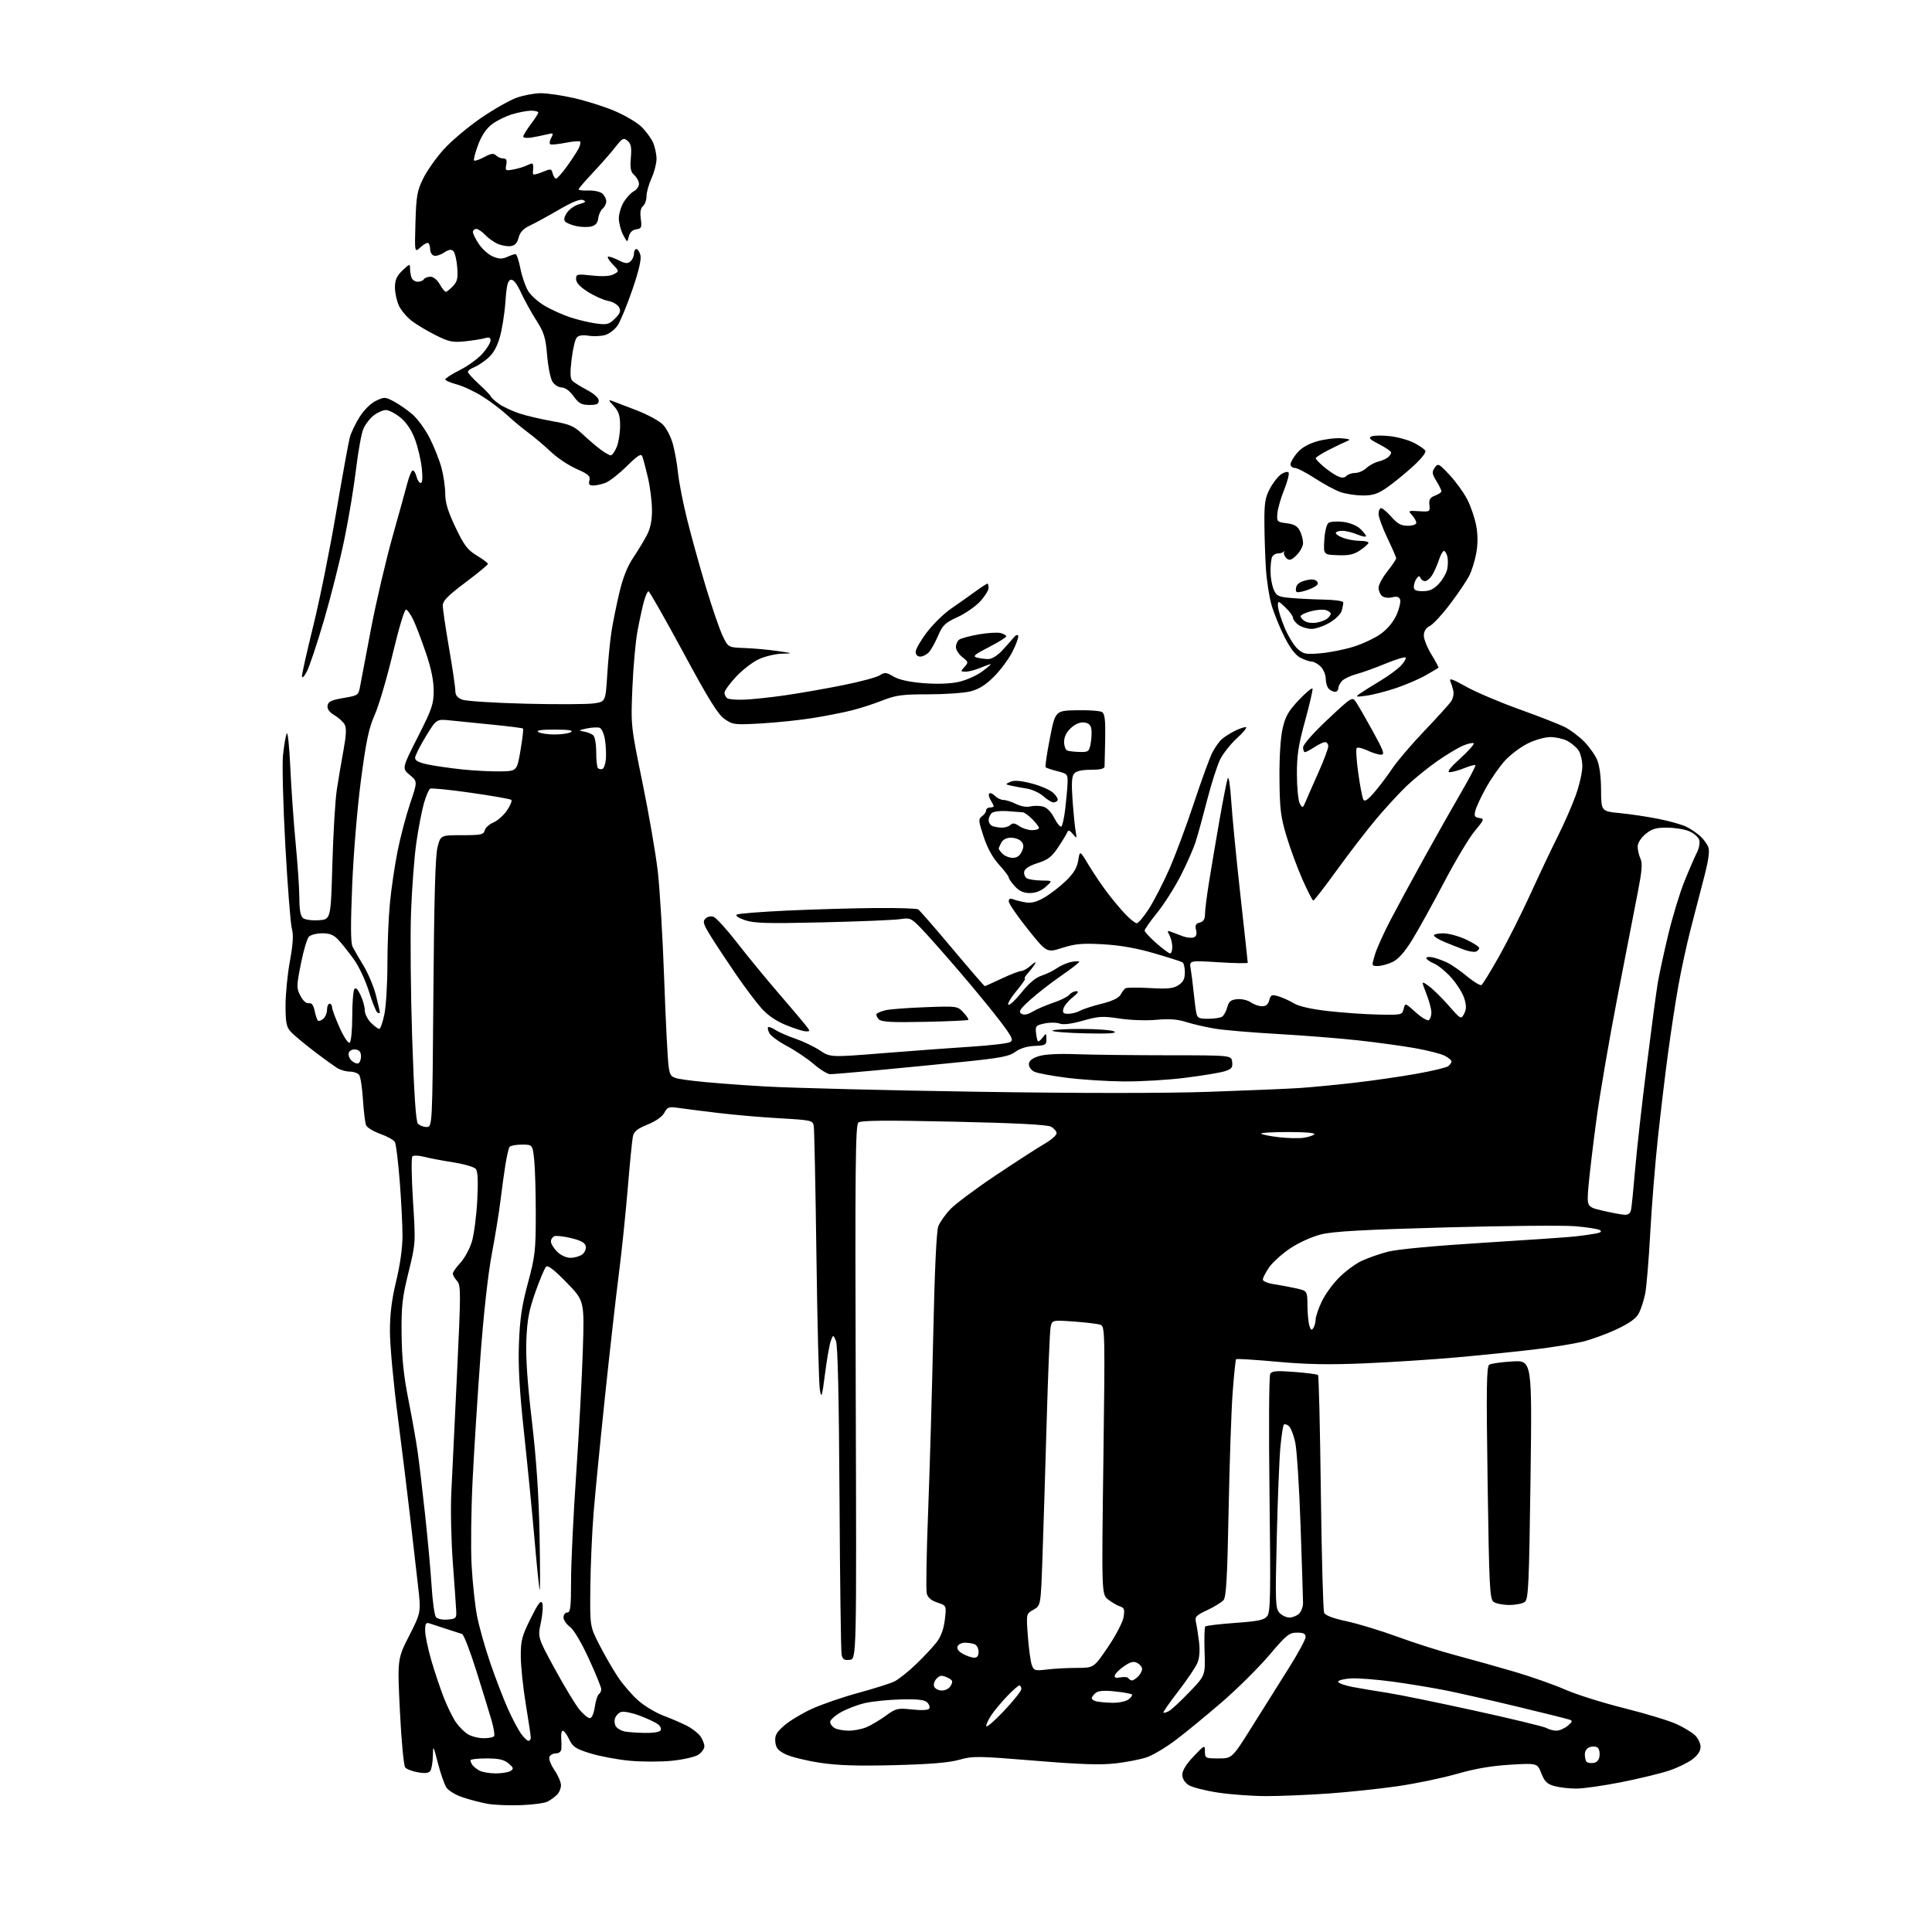 <?xml version="1.0" encoding="UTF-8" standalone="no"?>
<svg 
  version="1.1" 
  xmlns="http://www.w3.org/2000/svg" 
  xmlns:xlink="http://www.w3.org/1999/xlink" 
  xmlns:svg="http://www.w3.org/2000/svg"
  xmlns:rdf="http://www.w3.org/1999/02/22-rdf-syntax-ns#"
  xmlns:cc="http://creativecommons.org/ns#"
  xmlns:dc="http://purl.org/dc/elements/1.1/"
  viewBox="0 0 768 768"
  width="768"
  height="768"
>
<style>svg {background-color: white; }</style>"
<path stroke="none" fill="black" fill-rule="evenodd" d="M207.06,717.58C202.35,717.75 196.37,717.50 193.76,717.03C191.16,716.56 186.75,715.41 183.98,714.49C181.20,713.57 178.27,711.81 177.47,710.59C176.66,709.36 175.14,705.02 174.09,700.93C172.21,693.64 172.17,693.58 172.07,698.00C172.01,700.48 171.58,703.11 171.11,703.86C170.49,704.84 169.12,705.03 166.18,704.53C163.94,704.15 161.64,703.28 161.07,702.58C160.49,701.89 159.55,691.91 158.98,680.41C157.95,659.50 157.95,659.50 162.67,650.21C167.39,640.91 167.39,640.91 166.15,630.21C165.46,624.32 164.06,612.08 163.03,603.00C161.99,593.92 159.76,575.80 158.07,562.72C156.38,549.65 155.00,534.57 155.00,529.22C155.00,522.28 155.72,516.56 157.50,509.19C159.05,502.81 160.00,495.96 160.00,491.24C160.00,487.05 159.50,477.29 158.90,469.56C158.29,461.83 157.43,454.82 156.99,454.00C156.55,453.18 153.94,451.71 151.20,450.75C148.45,449.78 145.89,448.21 145.51,447.25C145.12,446.29 144.57,441.68 144.27,437.00C143.98,432.32 143.29,427.94 142.75,427.25C142.20,426.56 140.57,425.99 139.13,425.99C137.68,425.98 135.54,425.41 134.36,424.74C133.19,424.06 128.91,420.98 124.86,417.90C120.81,414.82 116.60,411.28 115.50,410.04C113.85,408.18 113.50,406.38 113.51,399.65C113.51,395.17 114.29,387.25 115.24,382.06C116.50,375.16 116.71,371.65 116.00,369.06C115.48,367.10 114.32,352.26 113.42,336.07C112.53,319.89 112.12,303.72 112.50,300.14C112.88,296.57 113.53,292.73 113.94,291.63C114.36,290.49 115.00,296.33 115.40,305.06C115.79,313.55 116.76,327.25 117.55,335.50C118.35,343.75 119.00,353.48 119.00,357.13C119.00,361.63 119.46,364.13 120.42,364.94C121.22,365.60 123.97,365.98 126.67,365.81C131.50,365.50 131.50,365.50 132.12,343.50C132.46,331.40 133.25,318.12 133.88,314.00C134.50,309.88 135.70,302.79 136.54,298.25C137.63,292.33 137.77,289.44 137.03,288.05C136.45,286.98 134.62,285.30 132.95,284.31C130.91,283.11 130.02,281.87 130.21,280.51C130.44,278.89 131.67,278.30 136.50,277.47C142.47,276.45 142.50,276.42 143.21,272.47C143.60,270.29 145.56,259.95 147.57,249.50C149.58,239.05 153.37,222.85 155.99,213.50C158.62,204.15 161.33,194.36 162.01,191.75C162.70,189.14 163.64,187.00 164.11,187.00C164.58,187.00 165.24,188.12 165.59,189.50C165.93,190.88 166.68,192.00 167.25,192.00C167.92,192.00 168.06,189.90 167.67,186.11C167.33,182.87 166.11,177.70 164.96,174.63C163.59,170.96 161.61,168.00 159.21,166.02C157.19,164.36 154.58,163.00 153.41,163.00C152.23,163.00 150.03,163.98 148.51,165.17C147.00,166.36 145.15,168.80 144.40,170.59C143.65,172.37 142.35,179.61 141.51,186.67C140.67,193.73 138.59,206.23 136.88,214.46C135.18,222.69 131.56,237.06 128.83,246.39C126.10,255.72 123.02,264.96 121.98,266.93C120.88,269.00 120.07,269.79 120.04,268.80C120.02,267.86 122.04,258.86 124.53,248.80C127.03,238.73 131.10,218.57 133.58,204.00C136.07,189.43 138.52,175.92 139.02,173.98C139.53,172.05 141.30,168.34 142.96,165.73C144.73,162.94 147.40,160.30 149.46,159.32C152.76,157.74 153.13,157.76 156.56,159.58C158.55,160.64 161.85,162.92 163.89,164.66C165.94,166.40 169.06,170.68 170.83,174.17C172.60,177.66 174.71,182.99 175.51,186.01C176.32,189.03 176.98,193.66 176.99,196.31C177.00,199.85 178.07,203.36 181.07,209.64C184.49,216.81 185.83,218.58 189.53,220.83C191.96,222.30 193.95,223.79 193.97,224.15C193.99,224.51 189.95,227.84 185.00,231.55C178.07,236.75 176.00,238.85 176.00,240.69C176.00,242.00 177.12,249.61 178.50,257.60C179.88,265.59 181.00,273.23 181.00,274.59C181.00,276.35 181.78,277.35 183.75,278.12C185.26,278.71 196.65,279.43 209.05,279.74C221.45,280.04 233.64,279.98 236.15,279.60C240.71,278.92 240.71,278.92 241.39,268.21C241.76,262.32 242.52,254.57 243.08,251.00C243.64,247.43 245.04,240.52 246.19,235.65C247.61,229.63 249.39,225.14 251.74,221.65C253.65,218.82 256.11,214.73 257.22,212.57C258.60,209.86 259.21,206.76 259.17,202.57C259.14,199.23 258.42,193.49 257.55,189.81C256.69,186.13 255.70,182.39 255.35,181.48C254.85,180.16 253.62,180.93 249.11,185.36C246.03,188.40 242.23,191.36 240.68,191.94C239.14,192.53 236.95,193.00 235.82,193.00C234.24,193.00 233.89,192.52 234.30,190.95C234.75,189.24 233.90,188.49 229.17,186.40C226.05,185.03 221.47,181.98 219.00,179.62C216.53,177.27 212.47,173.84 210.00,172.00C207.53,170.16 203.70,166.98 201.50,164.93C199.30,162.88 194.95,159.59 191.82,157.62C188.70,155.64 184.09,153.48 181.57,152.81C179.06,152.14 177.00,151.24 177.00,150.81C177.00,150.38 179.63,148.70 182.84,147.08C186.05,145.46 190.10,142.51 191.84,140.53C193.58,138.55 195.00,136.22 195.00,135.35C195.00,134.18 194.41,133.94 192.75,134.43C191.51,134.79 187.96,135.36 184.85,135.68C179.92,136.19 178.45,135.88 173.21,133.26C169.92,131.62 165.64,129.06 163.70,127.58C161.76,126.11 159.46,123.39 158.59,121.55C157.72,119.71 157.00,116.44 157.00,114.29C157.00,111.24 157.67,109.73 160.00,107.50C162.81,104.81 163.00,104.76 163.00,106.73C163.00,107.89 163.27,109.55 163.61,110.42C163.94,111.29 165.04,112.00 166.05,112.00C167.06,112.00 168.16,111.55 168.50,111.00C168.84,110.45 170.01,110.00 171.11,110.00C172.27,110.00 173.80,111.24 174.80,112.99C175.73,114.64 176.82,115.99 177.21,115.99C177.60,116.00 178.88,114.99 180.05,113.75C181.81,111.89 182.10,110.59 181.75,106.21C181.52,103.31 180.83,100.43 180.22,99.82C179.40,99.00 178.40,99.16 176.47,100.43C175.02,101.38 173.20,101.91 172.42,101.61C171.64,101.31 171.00,100.22 171.00,99.20C171.00,98.17 170.70,97.03 170.32,96.66C169.95,96.29 168.56,97.00 167.22,98.24C164.80,100.50 164.80,100.50 165.15,88.50C165.46,77.86 165.81,75.87 168.23,70.94C169.73,67.89 173.42,62.66 176.44,59.33C179.45,56.00 186.10,50.41 191.21,46.90C196.32,43.40 202.75,39.75 205.50,38.80C208.25,37.85 212.53,37.06 215.00,37.05C217.47,37.05 223.32,37.90 228.00,38.95C232.68,40.00 239.88,42.26 244.00,43.97C248.12,45.69 253.02,48.53 254.87,50.30C256.72,52.06 258.86,54.95 259.62,56.72C260.38,58.49 260.99,61.41 260.98,63.22C260.97,65.02 260.07,68.46 258.98,70.86C257.89,73.26 257.00,76.46 257.00,77.99C257.00,79.51 256.37,81.28 255.60,81.92C254.65,82.71 254.37,84.32 254.72,86.95C255.19,90.43 255.00,90.86 252.91,91.16C251.40,91.38 250.37,92.38 249.97,94.00C249.36,96.50 249.36,96.50 247.68,93.30C246.76,91.54 246.00,88.61 246.00,86.80C246.01,84.98 246.88,82.07 247.95,80.31C249.02,78.56 250.82,76.63 251.95,76.03C253.08,75.42 254.00,74.12 254.00,73.12C254.00,72.12 253.18,70.56 252.17,69.65C250.70,68.33 250.42,66.93 250.77,62.71C251.12,58.53 250.85,57.12 249.46,55.97C247.88,54.65 247.41,54.89 244.60,58.49C242.90,60.68 238.91,65.21 235.75,68.57C232.59,71.92 230.00,74.95 230.00,75.28C230.00,75.62 231.75,75.82 233.90,75.74C236.04,75.65 238.51,76.18 239.40,76.91C240.28,77.65 241.00,79.03 241.00,80.00C241.00,80.97 240.35,82.29 239.56,82.95C238.77,83.61 237.98,85.33 237.81,86.78C237.59,88.64 236.76,89.60 235.00,90.03C233.62,90.36 230.98,90.30 229.13,89.89C227.27,89.49 225.29,88.69 224.73,88.13C224.03,87.43 224.23,86.30 225.36,84.58C226.27,83.19 228.47,81.65 230.26,81.15C232.86,80.43 233.16,80.11 231.76,79.53C230.58,79.03 227.53,80.25 222.26,83.32C217.99,85.81 212.80,88.64 210.73,89.62C208.03,90.89 206.73,92.26 206.17,94.45C205.62,96.56 204.68,97.60 203.10,97.83C201.84,98.01 199.55,97.64 198.00,97.00C196.46,96.36 194.17,94.75 192.92,93.42C191.67,92.09 190.05,91.00 189.33,91.00C188.60,91.00 188.00,91.57 188.00,92.27C188.00,92.97 189.10,95.15 190.44,97.12C191.77,99.09 194.27,101.28 195.98,101.99C198.36,102.98 199.68,103.01 201.59,102.14C202.97,101.51 204.46,101.00 204.92,101.00C205.37,101.00 206.25,103.59 206.87,106.75C207.50,109.91 208.88,113.93 209.94,115.67C211.00,117.42 214.00,120.09 216.59,121.61C219.18,123.13 223.75,125.18 226.74,126.16C229.73,127.15 234.35,128.24 237.01,128.60C241.34,129.17 242.13,128.96 244.47,126.63C246.55,124.54 246.87,123.63 246.07,122.12C245.51,121.08 243.55,119.95 241.70,119.60C239.86,119.26 236.25,117.64 233.68,116.01C230.53,114.02 229.00,112.36 229.00,110.94C229.00,108.96 229.35,108.88 235.37,109.52C239.63,109.98 242.49,109.81 243.97,109.01C246.20,107.82 246.20,107.82 243.41,104.91C241.88,103.31 241.18,102.00 241.86,102.00C242.54,102.00 244.46,102.70 246.12,103.56C248.48,104.78 249.46,104.86 250.57,103.94C251.36,103.29 252.00,101.91 252.00,100.88C252.00,99.84 252.44,99.00 252.98,99.00C253.52,99.00 254.24,100.12 254.59,101.49C255.00,103.12 253.88,107.87 251.36,115.20C249.24,121.37 246.60,127.75 245.50,129.39C244.40,131.02 242.15,132.74 240.50,133.19C238.85,133.65 235.89,133.77 233.92,133.45C231.52,133.07 229.97,133.33 229.21,134.25C228.59,134.99 227.69,138.89 227.21,142.90C226.57,148.21 226.66,150.52 227.53,151.38C228.18,152.04 230.80,153.68 233.36,155.03C236.18,156.53 238.00,158.18 238.00,159.25C238.00,160.61 237.17,160.99 234.25,160.97C231.14,160.95 230.07,160.36 228.00,157.50C226.46,155.38 224.64,154.04 223.27,154.03C222.05,154.01 220.40,152.99 219.62,151.75C218.83,150.51 217.87,145.78 217.49,141.24C216.88,134.09 216.30,132.22 213.13,127.24C211.12,124.08 208.39,119.12 207.05,116.21C205.43,112.69 204.10,111.03 203.06,111.22C201.85,111.45 201.37,113.43 200.91,120.01C200.58,124.68 199.57,131.05 198.65,134.16C197.51,138.06 196.00,140.67 193.80,142.51C192.05,143.99 189.57,145.59 188.31,146.07C187.04,146.56 186.00,147.34 186.00,147.82C186.00,148.30 187.96,150.47 190.35,152.65C192.75,154.83 194.88,157.05 195.10,157.59C195.32,158.13 196.85,159.51 198.50,160.65C200.15,161.79 203.77,163.46 206.53,164.37C209.30,165.28 215.18,166.65 219.59,167.43C226.56,168.65 228.13,169.33 231.68,172.67C233.93,174.78 237.13,177.51 238.79,178.75C240.46,179.99 242.25,181.00 242.79,181.00C243.32,181.00 244.37,179.54 245.13,177.75C245.88,175.96 246.50,172.17 246.50,169.33C246.50,165.21 245.99,163.60 244.00,161.42C241.82,159.03 241.76,158.78 243.50,159.44C244.60,159.85 248.95,161.53 253.17,163.15C257.39,164.78 262.01,167.28 263.44,168.71C264.87,170.14 266.67,173.60 267.45,176.40C268.23,179.21 269.16,184.43 269.52,188.00C269.88,191.57 271.51,199.90 273.15,206.50C274.78,213.10 278.14,225.20 280.60,233.38C283.07,241.57 286.08,250.31 287.29,252.82C289.50,257.37 289.50,257.37 296.00,257.60C299.57,257.72 305.43,258.26 309.00,258.78C315.40,259.71 315.43,259.73 310.74,259.86C308.12,259.94 303.99,260.94 301.55,262.08C299.11,263.23 295.07,266.36 292.56,269.04C290.05,271.72 288.00,274.58 288.00,275.40C288.00,276.21 288.53,277.21 289.17,277.61C289.81,278.00 292.85,278.24 295.92,278.12C298.99,278.01 306.23,277.24 312.00,276.41C317.77,275.58 328.12,273.77 335.00,272.39C341.88,271.02 348.49,269.25 349.70,268.45C351.67,267.17 352.27,267.23 355.20,268.94C357.37,270.21 361.43,271.11 367.07,271.56C372.39,271.99 377.65,271.81 380.96,271.10C383.89,270.47 388.11,268.62 390.34,266.98C392.57,265.34 394.14,264.00 393.82,264.00C393.50,264.00 391.63,264.68 389.65,265.50C387.68,266.33 385.08,267.00 383.88,267.00C381.80,267.00 381.77,266.91 383.40,265.11C385.02,263.32 384.98,263.13 382.55,261.22C381.15,260.12 380.00,258.32 380.00,257.23C380.00,256.14 380.56,254.82 381.25,254.29C381.94,253.77 385.43,252.82 389.00,252.19C392.57,251.56 396.51,251.32 397.75,251.64C398.99,251.97 400.00,252.56 400.00,252.96C400.00,253.36 396.89,255.29 393.08,257.25C387.35,260.20 386.54,260.91 388.33,261.39C389.52,261.71 391.56,261.98 392.85,261.99C394.24,261.99 396.48,260.62 398.35,258.62C400.08,256.77 402.15,254.44 402.94,253.46C403.78,252.42 404.54,252.13 404.75,252.75C404.95,253.35 403.93,256.19 402.47,259.05C401.02,261.92 397.72,266.37 395.14,268.96C391.79,272.31 389.11,273.99 385.78,274.83C383.21,275.47 375.69,276.00 369.07,276.00C358.64,276.00 356.18,276.33 350.76,278.45C347.32,279.81 341.80,281.59 338.50,282.41C335.20,283.24 328.30,284.60 323.17,285.42C318.04,286.25 308.82,287.22 302.67,287.57C292.03,288.18 291.34,288.10 288.08,285.86C285.40,284.01 281.80,278.22 271.58,259.29C264.38,245.97 258.18,235.06 257.79,235.04C257.40,235.02 256.56,236.91 255.92,239.25C255.29,241.59 254.15,246.88 253.39,251.00C252.63,255.12 251.73,265.25 251.38,273.50C250.76,288.50 250.76,288.50 255.37,311.00C257.91,323.38 260.66,339.30 261.48,346.38C262.30,353.47 263.45,372.82 264.03,389.38C264.62,405.95 265.41,421.52 265.80,424.00C266.50,428.50 266.50,428.50 275.50,429.64C280.45,430.26 293.50,431.28 304.50,431.90C315.50,432.51 353.30,433.46 388.50,433.99C429.35,434.62 462.63,434.62 480.50,434.02C495.90,433.49 512.33,432.80 517.00,432.48C521.67,432.16 531.35,431.22 538.50,430.40C545.65,429.58 556.67,427.99 563.00,426.86C569.33,425.74 575.06,424.35 575.75,423.79C576.44,423.22 577.00,422.37 577.00,421.90C577.00,421.43 575.76,420.42 574.25,419.65C572.74,418.89 567.45,417.54 562.50,416.66C557.55,415.78 547.42,414.39 540.00,413.57C532.58,412.75 518.17,411.61 508.00,411.03C497.82,410.46 486.57,409.51 483.00,408.91C479.43,408.32 474.30,407.14 471.60,406.29C468.05,405.16 464.77,404.92 459.67,405.39C455.71,405.76 449.33,405.54 445.07,404.89C438.34,403.86 436.73,403.96 430.48,405.73C425.83,407.04 422.70,407.43 421.20,406.88C419.96,406.42 417.27,406.40 415.22,406.84C411.84,407.56 411.53,407.90 411.83,410.56C412.01,412.17 412.35,413.68 412.59,413.92C412.83,414.16 413.68,413.49 414.48,412.43C415.88,410.57 415.94,410.60 415.97,413.03C416.00,415.36 415.62,415.58 411.26,415.77C408.24,415.90 405.47,416.76 403.61,418.13C401.17,419.93 397.75,420.58 382.60,422.12C372.65,423.13 357.18,424.65 348.23,425.48C339.29,426.32 331.10,427.00 330.04,427.00C328.99,427.00 326.08,425.23 323.58,423.07C321.08,420.91 316.30,417.68 312.96,415.90C309.62,414.12 306.43,411.80 305.86,410.75C305.30,409.69 305.06,408.61 305.33,408.33C305.60,408.06 306.90,408.54 308.22,409.41C309.53,410.27 313.11,411.84 316.18,412.89C319.24,413.94 323.63,416.05 325.92,417.57C330.10,420.33 330.10,420.33 351.30,418.63C362.96,417.70 378.65,416.54 386.18,416.06C393.70,415.58 400.59,414.77 401.50,414.26C402.93,413.46 402.42,412.37 397.79,406.21C394.84,402.29 387.49,393.32 381.46,386.29C375.43,379.26 368.59,371.53 366.25,369.12C362.21,364.95 361.79,364.77 357.75,365.38C355.41,365.74 341.57,366.31 327.00,366.65C304.91,367.17 299.77,367.02 296.12,365.78C293.48,364.88 292.20,363.99 292.91,363.55C293.56,363.15 302.73,362.43 313.30,361.95C323.86,361.47 339.57,361.02 348.21,360.95C356.84,360.88 364.39,361.12 364.97,361.48C365.55,361.84 371.67,368.86 378.56,377.07C385.45,385.28 391.25,392.00 391.45,392.00C391.65,392.00 394.67,390.65 398.16,389.00C401.65,387.35 405.15,386.00 405.94,386.00C406.73,386.00 408.49,384.99 409.85,383.75C411.21,382.51 411.96,382.18 411.51,383.00C411.07,383.82 409.79,385.51 408.68,386.75C407.56,387.99 407.00,389.00 407.42,389.00C407.84,389.00 406.33,391.22 404.06,393.92C401.80,396.63 400.35,399.10 400.84,399.40C401.33,399.71 403.70,397.49 406.11,394.48C408.98,390.88 411.69,388.60 413.99,387.86C415.92,387.23 418.70,385.88 420.17,384.85C421.63,383.82 424.22,382.71 425.92,382.37C427.61,382.03 429.00,382.02 429.00,382.34C429.00,382.67 425.74,385.19 421.75,387.94C417.76,390.69 412.25,394.98 409.50,397.47C405.43,401.15 404.78,402.17 405.99,402.95C407.03,403.62 408.42,403.36 410.56,402.10C412.25,401.10 415.94,399.52 418.74,398.59C421.55,397.65 424.39,396.24 425.05,395.45C425.71,394.65 426.98,394.00 427.87,394.01C428.98,394.02 428.49,394.82 426.37,396.49C424.65,397.84 423.01,399.86 422.72,400.98C422.29,402.60 422.67,403.00 424.66,403.00C426.02,403.00 428.11,402.46 429.32,401.80C430.52,401.13 434.39,399.87 437.92,399.00C442.11,397.96 444.72,396.72 445.42,395.45C446.02,394.38 446.88,393.22 447.35,392.88C447.81,392.54 452.19,392.49 457.06,392.77C464.25,393.18 466.41,392.96 468.47,391.61C470.36,390.37 471.00,389.09 471.00,386.54C471.00,384.66 470.58,382.86 470.07,382.54C469.55,382.22 464.49,380.61 458.82,378.95C451.83,376.91 445.28,375.76 438.50,375.37C430.21,374.91 427.44,375.15 422.29,376.79C416.09,378.76 416.09,378.76 408.54,369.33C404.39,364.14 401.00,359.20 401.00,358.34C401.00,357.26 401.54,357.00 402.75,357.48C403.71,357.86 405.94,358.41 407.70,358.71C410.03,359.10 412.10,358.55 415.26,356.70C417.65,355.29 421.49,352.32 423.79,350.09C426.82,347.14 428.15,344.93 428.61,342.03C429.25,338.03 429.25,338.03 432.70,343.77C434.60,346.92 437.87,351.78 439.97,354.57C442.07,357.35 445.35,361.29 447.26,363.32C449.17,365.34 451.25,367.00 451.88,367.00C452.51,367.00 454.68,364.41 456.71,361.25C458.74,358.09 462.38,351.00 464.81,345.50C467.23,340.00 471.65,328.17 474.61,319.20C477.58,310.24 480.86,301.24 481.90,299.20C482.94,297.17 484.62,294.77 485.64,293.87C486.66,292.97 488.94,291.51 490.70,290.62C492.46,289.73 494.49,289.02 495.20,289.04C495.92,289.07 494.42,290.98 491.87,293.29C489.32,295.61 486.27,299.43 485.08,301.78C483.90,304.14 481.58,311.34 479.92,317.78C478.27,324.23 476.20,331.75 475.33,334.50C474.46,337.25 471.78,343.34 469.38,348.04C466.98,352.74 462.76,359.38 460.01,362.80C457.25,366.21 455.00,369.42 455.00,369.92C455.00,370.42 457.09,372.67 459.64,374.92C462.19,377.16 464.67,379.00 465.14,379.00C465.61,379.00 466.00,377.85 466.00,376.43C466.00,375.02 465.50,372.93 464.88,371.78C463.90,369.95 463.99,369.79 465.63,370.45C466.66,370.87 468.74,371.65 470.26,372.20C471.78,372.75 473.71,372.94 474.54,372.62C475.56,372.23 475.86,371.28 475.45,369.66C474.99,367.80 475.31,367.15 476.93,366.73C478.38,366.35 479.00,365.38 479.00,363.47C479.00,361.97 479.69,356.42 480.53,351.12C481.37,345.83 483.24,334.75 484.68,326.50C486.12,318.25 487.62,310.60 488.01,309.50C488.43,308.34 489.02,312.08 489.44,318.50C489.83,324.55 491.47,341.35 493.08,355.83C494.68,370.31 496.00,382.40 496.00,382.70C496.00,383.00 490.77,382.91 484.37,382.51C472.74,381.79 472.74,381.79 473.32,385.14C473.63,386.99 474.17,391.20 474.50,394.50C474.83,397.80 475.32,401.51 475.57,402.75C475.97,404.66 476.68,405.00 480.27,404.98C482.60,404.98 485.08,404.60 485.79,404.15C486.50,403.70 487.43,402.02 487.86,400.41C488.48,398.08 489.26,397.44 491.81,397.19C493.55,397.02 495.99,397.58 497.21,398.44C498.44,399.30 500.46,400.00 501.70,400.00C503.25,400.00 504.15,399.25 504.57,397.59C505.10,395.46 505.51,395.29 508.12,396.03C509.74,396.50 512.52,397.75 514.29,398.81C516.37,400.06 521.19,401.15 528.00,401.92C533.77,402.58 542.75,403.20 547.94,403.31C557.18,403.50 557.38,403.45 557.97,401.06C558.56,398.61 558.56,398.61 562.74,402.39C565.04,404.47 567.39,405.88 567.96,405.52C568.53,405.17 569.00,403.80 569.00,402.48C569.00,401.16 568.09,397.77 566.98,394.96C564.97,389.84 564.97,389.84 567.92,391.94C569.55,393.10 573.10,396.58 575.82,399.68C580.70,405.25 580.78,405.29 581.99,403.01C582.93,401.26 582.96,399.82 582.12,397.00C581.51,394.96 579.22,391.26 577.04,388.78C574.85,386.30 571.70,383.71 570.03,383.01C568.37,382.32 567.00,381.35 567.00,380.86C567.00,380.37 568.24,380.26 569.75,380.62C571.26,380.98 573.85,381.94 575.50,382.75C577.15,383.56 580.64,386.00 583.25,388.17C585.86,390.34 588.41,391.87 588.91,391.56C589.41,391.25 592.60,386.05 595.99,380.02C599.38,373.98 604.98,362.84 608.43,355.27C611.88,347.70 616.73,337.45 619.22,332.50C621.71,327.55 624.93,320.21 626.37,316.19C627.82,312.17 629.00,306.98 629.00,304.66C629.00,302.34 628.30,299.44 627.44,298.22C626.58,296.99 624.58,295.32 622.99,294.49C621.40,293.67 618.37,293.00 616.25,293.00C614.12,293.00 610.10,294.14 607.28,295.55C604.47,296.95 600.43,299.99 598.30,302.30C596.18,304.61 592.80,309.44 590.79,313.03C588.79,316.62 586.85,320.75 586.49,322.20C585.93,324.41 586.19,324.89 588.04,325.17C590.13,325.48 590.03,325.76 586.19,330.41C583.95,333.10 578.44,342.33 573.94,350.91C569.44,359.48 563.77,369.72 561.34,373.66C558.31,378.55 555.85,381.32 553.55,382.41C551.71,383.28 549.07,384.00 547.70,384.00C545.20,384.00 545.20,384.00 546.55,379.49C547.30,377.01 550.08,370.82 552.74,365.74C555.39,360.66 561.55,349.30 566.42,340.50C571.29,331.70 577.89,320.02 581.09,314.54C584.29,309.05 586.72,304.39 586.49,304.16C586.27,303.93 584.26,304.48 582.02,305.37C579.79,306.27 577.18,306.98 576.23,306.95C575.08,306.92 576.51,305.08 580.46,301.50C583.74,298.52 586.15,295.81 585.82,295.48C585.49,295.15 583.59,295.56 581.61,296.39C579.63,297.22 574.97,300.02 571.25,302.61C567.54,305.21 562.11,309.62 559.18,312.41C556.25,315.21 550.83,321.10 547.12,325.50C543.42,329.90 536.40,339.01 531.52,345.75C526.64,352.49 522.38,358.00 522.06,358.00C521.74,358.00 519.82,354.26 517.79,349.70C515.76,345.13 512.90,337.37 511.42,332.45C509.09,324.71 508.71,321.61 508.61,309.50C508.54,300.88 509.02,293.22 509.86,289.58C510.96,284.74 512.15,282.66 516.33,278.25C519.14,275.27 521.58,273.25 521.75,273.75C521.92,274.25 520.58,280.02 518.78,286.58C516.11,296.27 515.51,300.28 515.54,308.00C515.56,313.23 516.08,318.39 516.71,319.48C517.78,321.35 517.90,321.30 519.08,318.48C519.76,316.84 522.05,311.63 524.16,306.91C526.27,302.18 528.00,297.57 528.00,296.66C528.00,295.75 527.44,295.00 526.75,295.01C526.06,295.01 524.15,295.91 522.50,297.00C520.85,298.09 519.16,298.99 518.75,298.99C518.34,299.00 518.00,298.14 518.00,297.09C518.00,295.96 522.00,291.42 527.75,286.02C537.36,277.00 537.52,276.90 539.00,279.04C539.83,280.24 542.83,285.44 545.67,290.61C550.10,298.65 550.57,300.00 548.95,300.00C547.92,300.00 545.48,299.24 543.55,298.32C541.61,297.40 539.71,296.96 539.32,297.34C538.94,297.73 539.21,302.20 539.92,307.27C540.63,312.35 541.54,317.10 541.95,317.84C542.48,318.82 543.70,318.00 546.41,314.84C548.45,312.45 551.64,308.22 553.49,305.44C555.34,302.65 561.02,296.00 566.10,290.66C571.19,285.32 575.99,280.03 576.78,278.91C577.56,277.78 577.99,275.88 577.73,274.68C577.47,273.48 576.92,271.71 576.52,270.74C575.97,269.44 577.59,270.00 582.66,272.88C586.45,275.02 596.00,279.09 603.87,281.92C611.75,284.75 619.94,287.95 622.07,289.04C624.20,290.12 627.58,292.65 629.59,294.65C631.59,296.65 633.94,299.91 634.81,301.89C635.83,304.21 636.41,308.53 636.45,314.00C636.50,322.50 636.50,322.50 644.00,323.23C648.12,323.63 655.07,324.67 659.43,325.55C663.79,326.42 668.74,327.83 670.43,328.68C672.12,329.54 674.56,331.19 675.86,332.37C677.15,333.54 678.60,335.51 679.08,336.74C679.67,338.28 679.15,342.02 677.40,348.74C676.01,354.11 673.59,363.45 672.02,369.50C670.46,375.55 668.27,385.68 667.15,392.00C666.02,398.32 664.20,410.25 663.09,418.50C661.97,426.75 660.15,442.00 659.03,452.39C657.92,462.77 656.54,479.87 655.98,490.39C655.41,500.90 654.51,511.66 653.98,514.30C653.44,516.94 652.32,520.41 651.49,522.02C650.43,524.06 647.83,525.96 642.74,528.36C638.76,530.25 632.58,532.50 629.00,533.36C625.42,534.22 616.88,535.60 610.00,536.42C603.12,537.25 589.40,538.65 579.50,539.54C569.60,540.43 552.95,541.51 542.50,541.95C528.36,542.55 519.44,542.39 507.65,541.31C498.93,540.52 491.61,540.06 491.37,540.29C491.14,540.53 490.52,546.52 489.99,553.61C489.47,560.70 488.75,581.80 488.39,600.50C487.88,627.09 487.44,634.84 486.37,636.08C485.61,636.95 482.71,638.73 479.92,640.04C475.38,642.16 474.91,642.68 475.43,644.96C475.75,646.36 476.29,649.85 476.64,652.71C477.05,656.05 476.81,659.04 476.00,661.01C475.29,662.71 471.88,667.77 468.41,672.27C464.94,676.76 462.27,680.60 462.47,680.80C462.67,681.00 463.65,680.72 464.66,680.18C465.67,679.64 469.35,676.23 472.83,672.60C479.16,666.01 479.16,666.01 478.84,656.57C478.67,651.39 478.79,646.87 479.12,646.54C479.45,646.21 484.80,645.58 491.01,645.13C500.33,644.45 502.55,643.98 503.76,642.41C505.02,640.77 505.14,633.91 504.65,594.00C504.32,568.14 504.45,546.88 504.94,546.10C505.63,544.97 507.59,544.83 514.59,545.37C519.42,545.74 523.63,546.29 523.94,546.60C524.25,546.91 524.75,567.94 525.06,593.33C525.37,618.72 525.96,640.23 526.37,641.12C526.85,642.16 530.00,643.35 535.31,644.48C539.81,645.44 548.90,648.21 555.50,650.63C562.10,653.06 572.67,656.42 579.00,658.09C585.33,659.77 595.86,662.73 602.41,664.66C608.96,666.60 617.91,669.76 622.29,671.69C626.67,673.61 637.20,676.92 645.68,679.04C654.16,681.16 663.51,684.00 666.45,685.35C669.39,686.69 672.74,688.74 673.90,689.90C675.05,691.05 676.00,693.10 676.00,694.45C676.00,696.04 674.86,697.76 672.75,699.36C670.96,700.72 666.80,702.74 663.49,703.84C660.19,704.95 651.67,707.01 644.57,708.43C637.46,709.84 629.36,711.00 626.57,710.99C623.78,710.99 619.88,710.54 617.90,709.99C614.99,709.18 613.99,708.21 612.70,704.92C611.11,700.86 611.11,700.86 600.30,701.50C592.87,701.95 586.28,703.08 579.18,705.13C573.51,706.77 562.93,708.97 555.68,710.03C548.43,711.08 535.98,712.40 528.00,712.96C520.02,713.52 509.00,713.98 503.50,713.98C498.00,713.98 489.33,713.36 484.23,712.59C479.13,711.83 473.84,710.47 472.48,709.58C470.92,708.56 470.00,707.01 470.00,705.42C470.00,703.78 471.59,701.22 474.48,698.19C478.90,693.56 478.95,693.53 478.98,696.25C479.00,698.91 479.18,699.00 484.39,699.00C489.78,699.00 489.78,699.00 497.77,686.25C502.16,679.24 508.73,668.77 512.37,663.00C516.01,657.23 518.99,651.71 518.99,650.75C519.00,649.42 518.17,649.00 515.57,649.00C512.48,649.00 511.37,649.90 504.50,658.00C500.29,662.96 491.83,671.35 485.68,676.66C479.53,681.96 471.32,688.70 467.44,691.63C463.56,694.56 458.43,697.64 456.03,698.49C453.64,699.33 448.04,700.44 443.59,700.96C437.45,701.66 429.66,701.41 411.31,699.90C388.63,698.03 386.76,698.01 381.31,699.54C377.19,700.70 369.67,701.32 355.50,701.68C340.75,702.05 332.96,701.79 325.82,700.71C320.50,699.90 314.42,698.39 312.32,697.37C309.28,695.88 308.44,694.87 308.20,692.40C307.95,689.87 308.60,688.68 311.68,685.98C313.76,684.15 318.67,681.17 322.59,679.36C326.52,677.55 334.83,674.68 341.07,672.98C347.31,671.28 353.79,669.24 355.46,668.44C357.13,667.65 361.06,664.53 364.18,661.52C367.30,658.52 371.00,654.56 372.40,652.72C374.07,650.53 375.16,647.50 375.59,643.82C376.25,638.24 376.25,638.24 372.62,637.04C370.14,636.22 368.81,635.08 368.39,633.41C368.05,632.07 368.30,617.37 368.95,600.74C369.59,584.11 370.51,552.50 370.98,530.50C371.53,505.08 372.26,489.41 372.98,487.50C373.61,485.85 375.78,482.76 377.81,480.64C379.84,478.52 388.02,472.42 396.00,467.09C403.98,461.76 412.64,456.16 415.25,454.66C417.86,453.15 420.00,451.28 420.00,450.49C420.00,449.71 419.00,448.54 417.78,447.88C416.27,447.07 403.90,446.43 379.09,445.88C351.92,445.28 342.26,445.37 341.22,446.23C340.05,447.21 339.88,463.71 340.17,553.44C340.50,659.50 340.50,659.50 337.78,659.81C335.63,660.06 334.96,659.65 334.56,657.81C334.28,656.54 333.90,628.50 333.72,595.50C333.49,555.10 333.03,534.68 332.30,533.00C331.21,530.50 331.21,530.50 330.26,533.00C329.74,534.38 328.71,540.23 327.97,546.00C326.77,555.35 326.54,556.06 325.91,552.50C325.52,550.30 324.90,526.23 324.54,499.00C324.18,471.77 323.70,448.55 323.46,447.39C323.06,445.41 322.18,445.22 310.27,444.56C303.24,444.17 292.32,443.23 286.00,442.48C279.68,441.73 272.46,440.82 269.98,440.45C265.83,439.85 265.34,440.00 264.09,442.33C263.25,443.90 260.69,445.70 257.42,447.03C253.27,448.72 252.00,449.76 251.57,451.84C251.27,453.30 250.35,462.60 249.53,472.50C248.71,482.40 247.12,497.70 245.99,506.50C244.85,515.30 242.39,537.12 240.51,555.00C238.63,572.88 236.58,593.77 235.96,601.43C235.34,609.09 234.76,622.37 234.67,630.93C234.50,646.50 234.50,646.50 238.25,653.83C240.32,657.87 243.62,663.61 245.60,666.58C247.58,669.56 251.22,673.79 253.70,675.97C256.18,678.15 260.66,680.85 263.65,681.97C266.64,683.09 270.84,684.90 272.98,685.99C275.12,687.08 277.57,688.98 278.43,690.21C279.30,691.44 280.00,693.23 280.00,694.20C280.00,695.16 278.91,696.67 277.59,697.54C276.26,698.41 271.56,699.48 267.14,699.93C262.73,700.37 255.15,700.37 250.31,699.92C245.46,699.47 238.44,698.15 234.71,697.00C228.83,695.18 227.70,694.43 226.27,691.45C225.37,689.55 224.23,688.00 223.75,688.00C223.27,688.00 222.97,689.24 223.09,690.75C223.20,692.26 223.23,694.29 223.15,695.25C223.06,696.29 222.18,697.00 220.97,697.00C219.85,697.00 218.69,697.64 218.39,698.43C218.08,699.22 219.00,701.58 220.42,703.67C221.84,705.75 223.00,708.45 223.00,709.66C223.00,710.87 222.29,712.57 221.42,713.44C220.55,714.30 218.89,715.52 217.73,716.14C216.57,716.76 211.77,717.41 207.06,717.58zM197.00,704.95C199.47,704.96 202.18,704.52 203.00,703.96C204.28,703.11 204.15,702.67 202.14,700.98C200.33,699.46 198.29,699.00 193.39,699.00C189.88,699.00 187.01,699.34 187.02,699.75C187.02,700.16 187.36,700.99 187.77,701.59C188.17,702.18 189.40,703.18 190.50,703.81C191.60,704.43 194.53,704.95 197.00,704.95zM633.46,700.79C634.73,700.61 635.63,699.61 635.83,698.13C636.02,696.83 635.73,695.33 635.19,694.79C634.64,694.24 633.26,694.10 632.10,694.47C630.78,694.89 630.00,695.98 630.00,697.40C630.00,698.65 630.32,699.99 630.71,700.38C631.10,700.77 632.34,700.95 633.46,700.79zM210.07,692.00C210.58,692.00 211.00,691.44 211.00,690.75C211.00,690.06 210.11,684.10 209.02,677.50C207.93,670.90 207.03,662.31 207.02,658.40C207.00,652.13 207.46,650.39 210.93,643.40C213.93,637.36 215.02,635.92 215.56,637.30C215.94,638.29 215.69,641.76 215.00,645.01C213.74,650.93 213.74,650.93 220.62,663.54C224.40,670.47 228.77,677.69 230.32,679.57C231.87,681.46 233.74,683.00 234.46,683.00C235.25,683.00 236.04,681.21 236.44,678.52C236.81,676.06 237.54,673.78 238.06,673.46C238.58,673.14 239.00,672.25 239.00,671.47C239.00,670.70 236.77,665.22 234.05,659.31C231.09,652.88 228.07,647.80 226.55,646.69C225.15,645.67 224.00,643.97 224.00,642.92C224.00,641.86 224.68,641.00 225.50,641.00C226.75,641.00 227.00,638.91 227.01,628.25C227.01,621.24 227.92,602.23 229.04,586.00C230.15,569.77 231.34,547.63 231.68,536.79C232.31,517.08 232.31,517.08 225.20,509.79C220.34,504.80 217.78,502.82 217.07,503.53C216.51,504.09 214.61,508.59 212.86,513.53C210.32,520.67 209.58,524.54 209.24,532.50C208.94,539.39 209.62,549.42 211.42,564.76C213.22,580.14 214.17,594.20 214.48,610.26C214.73,623.04 214.75,632.83 214.51,632.00C214.28,631.17 213.37,622.17 212.49,612.00C211.61,601.83 209.75,582.92 208.36,570.00C206.48,552.62 205.95,543.24 206.29,534.00C206.66,524.22 207.44,518.99 209.86,510.00C212.70,499.48 212.97,497.18 212.98,482.90C212.99,474.31 212.71,464.53 212.36,461.15C211.72,455.00 211.72,455.00 207.42,455.00C205.05,455.00 202.84,455.44 202.51,455.99C202.17,456.53 201.47,459.57 200.95,462.74C200.43,465.91 199.55,472.32 198.98,477.00C198.42,481.68 196.85,491.35 195.50,498.50C194.01,506.37 192.23,522.36 191.00,539.00C189.89,554.12 188.48,576.17 187.89,588.00C187.29,599.83 187.10,615.10 187.46,621.95C187.82,628.80 188.79,637.92 189.60,642.21C190.41,646.49 192.83,655.06 194.96,661.25C197.10,667.44 200.23,675.58 201.93,679.35C203.62,683.12 205.94,687.50 207.07,689.10C208.21,690.69 209.56,692.00 210.07,692.00zM192.19,690.97C194.22,690.99 196.13,690.61 196.42,690.12C196.72,689.64 196.26,686.83 195.40,683.87C194.55,680.92 191.82,672.06 189.35,664.19C186.88,656.32 184.33,649.73 183.68,649.54C183.03,649.35 180.25,648.45 177.50,647.54C174.75,646.63 171.71,645.64 170.75,645.33C169.32,644.87 169.00,645.38 169.00,648.18C169.00,650.05 170.11,655.39 171.46,660.04C172.82,664.69 175.07,671.40 176.46,674.94C177.86,678.48 179.98,682.81 181.19,684.57C182.39,686.33 184.53,688.48 185.94,689.36C187.35,690.23 190.16,690.96 192.19,690.97zM256.19,688.86C259.55,688.94 262.17,688.53 262.59,687.85C262.99,687.21 262.48,686.09 261.46,685.35C260.45,684.61 257.18,683.09 254.19,681.97C251.21,680.85 247.94,680.20 246.93,680.52C245.93,680.84 244.82,682.00 244.47,683.10C244.12,684.20 244.35,685.72 244.99,686.49C245.63,687.25 247.13,688.07 248.32,688.30C249.52,688.54 253.06,688.79 256.19,688.86zM337.28,687.97C339.36,687.99 342.56,687.38 344.39,686.61C346.21,685.85 349.68,683.80 352.08,682.06C356.21,679.06 356.79,678.93 362.60,679.55C366.43,679.96 368.99,679.82 369.39,679.18C369.73,678.62 369.38,677.52 368.60,676.75C367.56,675.70 364.84,675.39 358.20,675.54C353.25,675.66 346.80,676.31 343.85,676.99C340.91,677.67 336.59,679.32 334.25,680.65C331.91,681.99 330.00,683.72 330.00,684.49C330.00,685.27 330.79,686.36 331.75,686.92C332.71,687.48 335.20,687.95 337.28,687.97zM618.64,687.97C619.82,687.99 621.84,687.13 623.14,686.07C625.03,684.53 625.20,684.04 624.00,683.61C623.17,683.31 614.02,681.03 603.67,678.54C593.31,676.04 580.48,673.13 575.17,672.05C569.85,670.98 560.22,669.38 553.77,668.50C547.32,667.62 539.77,667.03 537.01,667.20C534.24,667.36 531.95,667.95 531.93,668.50C531.90,669.05 534.50,669.99 537.69,670.60C540.89,671.20 547.10,672.25 551.50,672.92C555.90,673.59 571.53,676.79 586.24,680.02C600.94,683.24 613.77,686.35 614.74,686.91C615.71,687.48 617.46,687.95 618.64,687.97zM399.04,680.16C402.87,676.12 406.00,672.18 406.00,671.41C406.00,670.63 405.64,670.00 405.21,670.00C404.77,670.00 402.59,671.91 400.36,674.25C398.13,676.59 395.34,679.92 394.16,681.65C392.97,683.39 392.02,685.41 392.04,686.15C392.07,686.89 395.22,684.20 399.04,680.16zM442.06,676.88C444.59,676.95 447.48,676.37 448.56,675.58C449.62,674.80 450.24,673.90 449.92,673.58C449.60,673.27 446.57,672.72 443.19,672.36C438.88,671.91 436.59,672.10 435.52,672.98C434.68,673.68 434.00,674.61 434.00,675.05C434.00,675.49 434.79,676.06 435.75,676.31C436.71,676.56 439.55,676.82 442.06,676.88zM374.43,672.00C375.91,672.00 377.37,671.18 378.00,670.00C378.91,668.30 378.68,667.81 376.50,666.82C374.39,665.85 373.64,665.93 372.33,667.25C371.45,668.13 371.00,669.55 371.33,670.42C371.66,671.29 373.06,672.00 374.43,672.00zM449.99,668.00C450.47,668.00 451.56,667.29 452.43,666.43C453.29,665.56 454.00,664.23 454.00,663.46C454.00,662.70 453.15,661.62 452.11,661.06C450.66,660.28 449.46,660.57 446.94,662.27C445.13,663.50 443.45,665.13 443.20,665.89C442.86,666.92 443.43,667.15 445.39,666.78C446.85,666.50 448.29,666.66 448.58,667.13C448.88,667.61 449.51,668.00 449.99,668.00zM416.28,663.64C419.15,663.30 424.50,663.01 428.16,663.01C434.81,663.00 434.81,663.00 440.43,654.73C443.55,650.14 446.31,644.84 446.64,642.83C447.13,639.78 446.91,639.10 445.20,638.56C444.08,638.21 441.98,636.99 440.53,635.85C437.90,633.78 437.90,633.78 438.61,580.56C439.28,529.96 439.22,527.30 437.52,526.65C436.54,526.27 431.79,525.68 426.98,525.34C418.22,524.72 418.22,524.72 417.63,527.61C417.31,529.20 416.59,546.48 416.04,566.00C415.48,585.52 414.73,609.77 414.37,619.88C413.71,638.26 413.71,638.26 410.81,639.88C407.92,641.50 407.92,641.50 408.60,650.50C408.97,655.45 409.67,660.57 410.16,661.89C410.99,664.11 411.42,664.23 416.28,663.64zM387.25,658.96C388.44,658.99 389.00,658.23 389.00,656.61C389.00,655.29 388.29,653.94 387.42,653.61C386.55,653.27 384.80,653.00 383.53,653.00C382.25,653.00 380.96,653.67 380.64,654.49C380.28,655.43 381.06,656.51 382.79,657.45C384.28,658.26 386.29,658.94 387.25,658.96zM177.91,643.80C181.20,643.53 181.49,643.25 181.36,640.50C181.29,638.85 180.69,630.30 180.03,621.50C179.36,612.70 179.08,600.10 179.40,593.50C179.72,586.90 180.73,565.64 181.66,546.27C183.23,513.36 183.23,510.91 181.67,509.19C180.75,508.17 180.00,506.86 180.00,506.28C180.00,505.69 181.35,503.77 182.99,502.01C184.63,500.25 186.68,496.49 187.55,493.66C188.41,490.82 189.38,483.45 189.71,477.28C190.12,469.46 189.94,465.64 189.14,464.67C188.50,463.90 184.50,462.73 180.24,462.06C175.98,461.40 170.76,460.41 168.62,459.86C166.49,459.30 164.38,459.22 163.92,459.68C163.47,460.13 163.58,468.08 164.17,477.35C165.23,494.20 165.23,494.20 162.37,505.85C159.89,515.92 159.52,519.26 159.64,530.50C159.75,539.99 160.48,547.01 162.37,556.50C163.79,563.65 165.43,572.88 166.01,577.00C166.60,581.12 167.93,592.38 168.97,602.00C170.02,611.62 171.19,624.45 171.57,630.50C171.94,636.55 172.72,642.09 173.29,642.80C173.89,643.55 175.84,643.97 177.91,643.80zM512.58,643.00C513.83,643.00 515.56,642.29 516.43,641.43C517.29,640.56 517.99,638.65 517.98,637.18C517.97,635.71 517.53,621.91 517.00,606.52C516.47,591.13 515.51,576.17 514.86,573.26C514.21,570.35 513.06,567.47 512.31,566.85C511.56,566.22 510.68,565.98 510.36,566.31C510.03,566.64 509.41,570.64 508.98,575.20C508.55,579.77 507.89,596.03 507.53,611.34C506.91,636.87 507.00,639.34 508.58,641.09C509.53,642.14 511.33,643.00 512.58,643.00zM600.00,638.00C597.46,638.00 594.63,637.44 593.71,636.75C592.20,635.62 591.96,630.89 591.35,589.41C590.80,551.26 590.91,543.17 592.03,542.48C592.77,542.02 596.90,541.44 601.21,541.19C609.03,540.74 609.03,540.74 608.40,588.12C607.84,629.51 607.56,635.66 606.19,636.75C605.33,637.44 602.54,638.00 600.00,638.00zM522.09,527.88C522.58,527.12 522.98,525.60 522.99,524.50C523.01,523.40 524.07,520.24 525.36,517.48C526.64,514.72 529.76,510.40 532.29,507.87C534.81,505.34 538.86,502.34 541.29,501.21C543.71,500.07 548.42,498.43 551.76,497.56C555.45,496.61 570.30,495.22 589.66,494.02C607.17,492.94 623.75,491.79 626.50,491.47C629.25,491.15 632.80,490.64 634.38,490.34C636.40,489.95 636.87,489.54 635.94,488.97C635.22,488.52 630.79,487.83 626.11,487.44C621.42,487.05 598.22,487.27 574.55,487.92C541.93,488.82 529.96,489.49 525.16,490.69C521.49,491.61 516.33,493.94 512.88,496.24C509.60,498.43 505.82,501.85 504.46,503.84C503.11,505.83 502.00,508.00 502.00,508.64C502.00,509.29 503.91,510.11 506.25,510.46C508.59,510.81 512.57,511.55 515.09,512.11C519.68,513.12 519.68,513.12 519.73,518.94C519.76,522.14 520.11,525.77 520.50,527.01C521.06,528.77 521.41,528.96 522.09,527.88zM226.76,500.00C228.33,500.00 230.43,499.41 231.42,498.68C232.41,497.96 233.05,496.50 232.85,495.43C232.58,494.03 231.02,493.14 227.12,492.19C224.18,491.47 221.14,491.12 220.38,491.41C219.62,491.70 219.00,492.65 219.00,493.51C219.00,494.38 220.10,496.20 221.45,497.55C222.91,499.00 225.07,500.00 226.76,500.00zM645.73,482.88C647.30,482.97 648.09,482.33 648.40,480.75C648.64,479.51 649.34,472.44 649.97,465.04C650.59,457.63 652.65,439.23 654.54,424.14C656.42,409.05 658.43,393.96 659.01,390.60C659.58,387.25 661.43,378.71 663.12,371.63C664.81,364.55 667.72,354.98 669.59,350.35C671.45,345.73 673.68,340.59 674.54,338.92C675.41,337.23 675.82,335.00 675.46,333.86C675.10,332.74 673.29,331.18 671.44,330.41C669.58,329.63 665.61,329.00 662.61,329.00C658.20,329.00 656.56,329.50 654.08,331.59C652.24,333.14 651.00,335.13 651.00,336.54C651.00,337.84 651.50,339.99 652.10,341.32C652.96,343.20 652.72,346.17 651.06,354.62C649.88,360.60 646.24,379.35 642.97,396.28C639.69,413.21 635.91,435.26 634.57,445.28C633.23,455.30 631.82,467.16 631.44,471.64C630.76,479.78 630.76,479.78 637.13,481.27C640.63,482.09 644.50,482.82 645.73,482.88zM518.00,452.31C519.92,452.06 521.93,451.43 522.45,450.92C523.03,450.36 518.99,450.00 512.03,450.00C505.78,450.00 500.96,450.29 501.32,450.65C501.68,451.01 504.79,451.64 508.23,452.04C511.68,452.45 516.08,452.57 518.00,452.31zM169.56,448.00C171.87,448.00 171.87,448.00 172.28,394.75C172.57,356.93 173.05,340.12 173.93,336.75C175.16,332.00 175.16,332.00 183.67,332.00C191.23,332.00 192.24,331.78 192.69,330.08C192.96,329.03 194.53,327.61 196.16,326.93C197.79,326.26 200.22,324.10 201.55,322.14C202.88,320.18 203.64,318.29 203.24,317.95C202.83,317.61 195.62,316.34 187.20,315.14C178.79,313.93 171.48,313.20 170.97,313.52C170.45,313.84 169.35,316.44 168.52,319.30C167.69,322.16 166.33,329.23 165.50,335.00C164.67,340.77 163.72,353.38 163.38,363.00C163.05,372.62 163.26,395.06 163.85,412.85C164.57,434.42 165.31,445.67 166.09,446.60C166.72,447.37 168.29,448.00 169.56,448.00zM446.66,429.89C439.97,429.83 429.77,429.17 424.00,428.43C418.23,427.69 412.49,426.63 411.25,426.06C410.01,425.50 409.00,424.17 409.00,423.10C409.00,421.74 410.13,420.78 412.75,419.90C415.23,419.08 420.41,418.79 428.00,419.07C434.32,419.29 450.75,419.48 464.50,419.49C489.50,419.50 489.50,419.50 489.81,422.15C490.07,424.39 489.59,424.97 486.81,425.85C484.99,426.42 477.95,427.59 471.16,428.44C464.37,429.30 453.35,429.95 446.66,429.89zM142.37,422.71C142.99,422.50 143.50,421.25 143.50,419.92C143.50,418.22 142.87,417.41 141.38,417.20C140.18,417.03 139.00,417.56 138.67,418.42C138.35,419.26 138.79,420.65 139.66,421.52C140.52,422.38 141.74,422.92 142.37,422.71zM138.99,414.51C139.56,414.16 140.01,409.63 140.02,404.19C140.02,398.86 140.39,393.94 140.83,393.24C141.38,392.38 142.15,393.09 143.31,395.53C144.24,397.48 145.00,400.20 145.00,401.58C145.00,402.96 146.10,405.20 147.45,406.55C148.80,407.90 150.29,409.00 150.75,409.00C151.22,409.00 152.14,406.39 152.80,403.19C153.46,399.99 154.00,391.04 154.00,383.30C154.00,375.55 154.45,364.55 155.01,358.86C155.56,353.16 156.93,343.93 158.04,338.34C159.16,332.74 161.40,324.23 163.03,319.41C165.99,310.64 165.99,310.64 162.88,308.04C159.76,305.44 159.76,305.44 166.08,292.97C171.76,281.76 172.40,279.89 172.39,274.50C172.38,270.41 171.38,265.58 169.23,259.33C167.51,254.29 165.28,248.47 164.30,246.40C163.31,244.34 162.02,242.49 161.44,242.30C160.83,242.10 158.63,249.35 156.15,259.73C153.82,269.50 150.59,280.48 148.97,284.13C146.59,289.49 145.55,294.43 143.48,310.13C142.04,321.03 140.52,339.29 140.00,351.88C139.34,367.85 139.38,374.87 140.17,376.38C140.77,377.55 142.75,380.98 144.58,384.00C146.40,387.02 148.59,392.26 149.44,395.64C150.30,399.02 151.00,402.09 151.00,402.45C151.00,402.82 150.56,402.85 150.02,402.52C149.49,402.18 147.98,398.42 146.66,394.15C145.35,389.88 142.68,384.16 140.72,381.44C138.76,378.72 136.03,375.26 134.64,373.75C132.70,371.63 131.21,371.00 128.14,371.00C125.94,371.00 123.54,371.60 122.80,372.34C122.06,373.08 120.62,377.94 119.60,383.14C117.85,392.03 117.84,392.79 119.41,395.83C120.44,397.81 121.72,398.96 122.73,398.78C123.88,398.59 124.59,399.50 125.07,401.80C125.45,403.62 126.03,405.37 126.36,405.69C126.69,406.02 127.64,405.72 128.48,405.02C129.31,404.32 130.00,402.69 130.00,401.38C130.00,400.07 130.45,399.00 131.00,399.00C131.55,399.00 132.00,399.63 132.00,400.41C132.00,401.18 133.34,404.81 134.99,408.47C136.65,412.18 138.43,414.86 138.99,414.51zM431.66,410.78C424.59,410.63 418.60,410.16 418.35,409.75C418.09,409.34 423.20,409.01 429.69,409.02C436.19,409.02 442.18,409.49 443.00,410.05C444.04,410.76 440.60,410.98 431.66,410.78zM320.33,409.98C319.33,409.96 315.80,408.86 312.50,407.51C308.53,405.90 305.20,403.62 302.68,400.79C300.57,398.43 296.07,392.45 292.68,387.50C289.28,382.55 284.82,375.81 282.76,372.52C279.60,367.45 279.24,366.33 280.40,365.17C281.18,364.39 282.59,364.07 283.64,364.43C284.66,364.79 288.88,369.42 293.00,374.73C297.12,380.05 304.55,389.09 309.50,394.83C314.45,400.57 319.33,406.33 320.33,407.63C322.11,409.93 322.11,410.00 320.33,409.98zM367.59,406.20C354.35,406.47 350.40,406.25 349.34,405.19C348.59,404.45 348.20,403.48 348.47,403.05C348.74,402.61 350.43,401.94 352.23,401.54C354.03,401.15 361.14,400.62 368.03,400.37C380.43,399.91 380.59,399.94 382.95,402.45C384.27,403.85 385.15,405.19 384.91,405.42C384.68,405.66 376.88,406.01 367.59,406.20zM586.70,378.28C585.99,378.56 583.85,378.21 581.95,377.50C580.05,376.80 576.59,375.43 574.25,374.46C571.91,373.49 570.00,372.31 570.00,371.85C570.00,371.38 571.69,371.00 573.75,371.01C575.81,371.02 579.86,372.12 582.75,373.46C585.64,374.81 588.00,376.33 588.00,376.85C588.00,377.36 587.42,378.01 586.70,378.28zM409.40,355.00C406.90,355.00 405.20,354.24 403.45,352.35C402.10,350.90 401.00,349.31 401.00,348.83C401.00,348.35 399.26,346.05 397.14,343.73C394.60,340.95 392.50,337.13 391.01,332.59C388.92,326.24 388.86,325.57 390.36,324.48C391.26,323.82 392.00,322.77 392.00,322.14C392.00,321.51 392.68,321.00 393.50,321.00C394.32,321.00 395.00,320.77 395.00,320.49C395.00,320.20 394.45,319.10 393.79,318.03C393.12,316.96 392.87,315.79 393.24,315.43C393.61,315.06 394.63,315.49 395.52,316.38C396.41,317.27 397.94,318.00 398.92,318.00C399.89,318.00 402.13,318.72 403.89,319.60C405.76,320.53 408.12,320.94 409.55,320.58C410.90,320.24 413.14,320.25 414.54,320.60C416.15,321.00 417.81,322.67 419.08,325.15C420.18,327.31 421.44,328.84 421.89,328.57C422.34,328.29 423.06,325.01 423.48,321.28C423.91,317.55 424.32,312.95 424.38,311.06C424.49,307.82 424.25,307.55 420.32,306.56C418.02,305.98 415.92,305.27 415.66,305.00C415.39,304.73 416.15,299.55 417.34,293.50C419.50,282.50 419.50,282.50 428.07,282.33C432.79,282.24 437.29,282.56 438.07,283.05C439.17,283.72 439.46,286.18 439.33,293.71C439.23,299.10 439.12,304.06 439.08,304.75C439.03,305.59 437.22,306.00 433.62,306.00C430.01,306.00 427.83,306.50 426.97,307.53C426.03,308.66 425.88,311.46 426.37,318.28C426.74,323.35 427.29,328.85 427.59,330.50C428.12,333.42 428.09,333.45 426.45,331.50C425.25,330.08 424.63,329.87 424.29,330.77C424.03,331.47 422.40,334.17 420.66,336.77C418.08,340.63 416.58,341.79 412.50,343.08C409.28,344.10 407.38,345.30 407.15,346.46C406.96,347.45 407.41,348.64 408.15,349.11C408.89,349.58 411.52,349.99 414.00,350.02C418.50,350.06 418.50,350.06 415.69,352.53C413.86,354.15 411.68,355.00 409.40,355.00zM402.59,341.00C404.23,341.00 405.42,340.18 406.17,338.53C407.03,336.64 407.00,335.70 406.02,334.53C405.33,333.69 403.48,333.00 401.91,333.00C400.13,333.00 398.69,333.72 398.04,334.93C397.47,336.00 397.00,337.09 397.00,337.36C397.00,337.63 397.71,338.56 398.57,339.43C399.44,340.29 401.25,341.00 402.59,341.00zM410.22,330.00C411.75,330.00 413.00,329.61 413.00,329.14C413.00,328.66 411.81,327.09 410.36,325.64C408.91,324.19 407.23,322.96 406.61,322.91C406.00,322.86 403.28,322.65 400.56,322.45C397.84,322.24 395.03,322.56 394.31,323.16C393.59,323.76 393.00,325.04 393.00,326.02C393.00,326.99 393.71,328.06 394.58,328.39C395.45,328.73 397.16,329.00 398.38,329.00C399.60,329.00 401.10,328.50 401.72,327.88C402.54,327.06 403.44,327.20 405.14,328.38C406.41,329.27 408.69,330.00 410.22,330.00zM418.69,318.97C418.04,318.95 416.26,317.85 414.75,316.51C413.23,315.18 410.31,313.82 408.25,313.49C406.19,313.16 403.38,312.63 402.00,312.33C399.55,311.78 399.54,311.75 401.61,310.79C403.10,310.10 405.61,310.30 410.09,311.44C413.59,312.34 417.46,314.02 418.69,315.18C419.93,316.34 420.70,317.68 420.41,318.15C420.12,318.62 419.35,318.99 418.69,318.97zM199.00,306.64C205.50,306.50 205.50,306.50 206.91,298.24C207.68,293.70 208.13,289.81 207.91,289.60C207.68,289.40 202.32,288.72 196.00,288.09C189.68,287.47 182.03,286.70 179.00,286.38C173.50,285.81 173.50,285.81 169.25,292.76C166.91,296.58 165.00,300.42 165.00,301.28C165.00,302.38 166.59,303.18 170.25,303.93C173.14,304.52 179.32,305.40 184.00,305.89C188.68,306.37 195.43,306.71 199.00,306.64zM239.44,305.69C240.02,305.50 240.65,303.82 240.83,301.95C241.01,300.08 240.87,296.60 240.51,294.22C240.15,291.83 239.21,289.64 238.42,289.33C237.63,289.03 235.30,289.14 233.24,289.57C229.99,290.27 229.82,290.42 232.00,290.78C233.38,291.01 235.06,291.65 235.75,292.22C236.48,292.82 237.00,295.60 237.00,298.96C237.00,302.10 237.31,304.98 237.69,305.35C238.07,305.73 238.85,305.89 239.44,305.69zM429.20,298.92C432.64,298.99 432.96,298.76 433.54,295.63C433.89,293.78 434.02,291.19 433.84,289.88C433.60,288.18 432.77,287.41 430.95,287.20C429.31,287.01 427.43,287.80 425.70,289.40C423.94,291.04 423.00,292.93 423.00,294.87C423.00,296.50 423.56,298.06 424.25,298.34C424.94,298.62 427.17,298.88 429.20,298.92zM220.50,291.97C223.25,291.97 226.18,291.53 227.00,291.00C228.04,290.33 226.03,290.03 220.50,290.03C214.97,290.03 212.96,290.33 214.00,291.00C214.82,291.53 217.75,291.97 220.50,291.97zM543.26,276.53C538.96,277.13 538.69,277.06 540.50,275.77C541.60,274.99 545.20,272.73 548.50,270.75C551.80,268.77 555.59,266.00 556.92,264.58C558.25,263.17 559.06,261.73 558.72,261.39C558.38,261.05 554.82,262.13 550.80,263.79C546.79,265.46 541.61,267.32 539.30,267.94C536.98,268.55 534.39,269.75 533.55,270.60C532.70,271.45 532.00,272.79 532.00,273.57C532.00,274.36 531.41,275.00 530.70,275.00C529.99,275.00 528.86,274.46 528.20,273.80C527.54,273.14 527.00,271.34 527.00,269.80C527.00,268.26 526.10,266.10 525.00,265.00C523.90,263.90 522.30,263.00 521.45,263.00C520.60,263.00 518.57,262.31 516.95,261.47C514.97,260.45 512.88,257.73 510.58,253.16C508.70,249.43 506.40,243.74 505.46,240.52C504.53,237.30 503.52,230.80 503.22,226.08C502.92,221.36 502.65,213.22 502.62,208.00C502.56,200.04 502.91,197.82 504.76,194.32C505.98,192.01 507.97,189.43 509.20,188.58C510.42,187.72 511.76,187.36 512.18,187.78C512.61,188.21 511.85,191.28 510.50,194.61C509.15,197.95 507.93,202.21 507.78,204.09C507.51,207.37 507.65,207.52 511.48,208.00C514.43,208.37 515.77,209.14 516.71,211.00C517.40,212.38 517.98,214.53 517.99,215.80C517.99,217.06 516.86,219.23 515.46,220.63C513.45,222.64 512.62,222.93 511.52,222.01C510.75,221.38 510.24,220.32 510.40,219.68C510.55,219.03 510.48,218.84 510.25,219.25C510.02,219.66 509.02,220.00 508.02,220.00C507.03,220.00 505.94,220.71 505.61,221.58C505.27,222.45 505.02,225.04 505.05,227.33C505.07,229.62 505.64,232.78 506.31,234.34C507.38,236.87 508.14,237.25 513.01,237.69C516.03,237.97 521.99,238.26 526.25,238.35C530.66,238.43 534.00,238.93 533.99,239.50C533.98,240.05 533.70,241.53 533.36,242.78C533.03,244.04 530.85,246.17 528.54,247.53C526.22,248.89 523.00,250.00 521.38,250.00C519.77,250.00 517.44,249.30 516.22,248.44C515.00,247.59 514.00,246.32 514.00,245.63C514.00,244.94 512.65,243.08 511.00,241.50C508.10,238.72 508.00,238.70 508.00,240.84C508.00,242.06 509.15,245.86 510.56,249.28C511.97,252.70 514.31,256.57 515.76,257.88C518.15,260.03 519.04,260.20 524.95,259.69C528.55,259.38 534.46,258.20 538.09,257.07C541.71,255.94 546.58,253.64 548.92,251.94C551.58,250.02 553.92,247.17 555.17,244.36C556.26,241.88 556.89,239.16 556.57,238.32C556.15,237.23 555.23,236.98 553.40,237.44C551.93,237.81 550.20,237.58 549.40,236.92C548.63,236.28 548.00,234.80 548.01,233.63C548.02,232.46 549.59,229.52 551.51,227.11C553.43,224.69 555.00,222.37 555.00,221.94C555.00,221.51 553.42,217.88 551.50,213.86C549.58,209.84 548.00,205.53 548.00,204.28C548.00,203.03 548.46,202.00 549.03,202.00C549.60,202.00 551.44,203.57 553.13,205.50C555.51,208.21 556.97,209.00 559.60,209.00C561.53,209.00 563.00,208.49 563.00,207.83C563.00,207.18 562.24,205.82 561.31,204.79C559.68,202.99 559.78,202.93 564.06,203.21C568.37,203.49 568.49,203.42 568.21,200.74C567.98,198.57 568.46,197.77 570.46,197.01C571.86,196.48 573.00,195.70 573.00,195.27C572.99,194.85 572.09,193.01 570.98,191.20C569.23,188.32 569.14,187.63 570.33,185.93C571.64,184.06 571.91,184.19 576.27,188.86C578.78,191.54 581.96,195.96 583.34,198.68C584.71,201.39 586.29,206.07 586.83,209.06C587.50,212.68 587.49,216.33 586.82,219.97C586.27,222.98 585.00,227.03 583.99,228.97C582.99,230.91 579.63,235.88 576.53,240.00C573.43,244.12 569.79,248.08 568.45,248.78C566.80,249.64 566.00,250.92 566.00,252.67C566.00,254.11 567.38,257.52 569.06,260.25C570.74,262.98 571.98,265.33 571.81,265.46C571.64,265.60 569.43,266.90 566.89,268.36C564.36,269.83 559.08,272.11 555.15,273.45C551.23,274.78 545.88,276.17 543.26,276.53zM365.85,261.00C364.70,261.00 364.00,260.28 364.00,259.10C364.00,258.05 366.00,254.57 368.45,251.35C370.89,248.13 375.19,243.93 377.99,242.00C380.79,240.07 385.09,237.04 387.55,235.25C390.01,233.46 392.24,232.00 392.51,232.00C392.78,232.00 392.99,232.79 392.97,233.75C392.96,234.71 391.42,237.14 389.57,239.13C387.71,241.13 383.66,243.92 380.58,245.34C375.70,247.57 374.70,248.53 372.91,252.70C371.78,255.34 370.14,258.29 369.27,259.25C368.40,260.21 366.86,261.00 365.85,261.00zM523.40,247.50C525.00,247.22 526.91,246.49 527.65,245.87C528.39,245.26 529.00,244.39 529.00,243.94C529.00,243.50 528.12,242.86 527.05,242.52C525.98,242.18 523.28,242.39 521.05,242.99C518.82,243.59 517.00,244.49 517.00,244.99C517.00,245.49 517.79,246.38 518.75,246.96C519.71,247.54 521.81,247.79 523.40,247.50zM517.70,235.13C515.27,235.68 514.93,235.49 515.20,233.69C515.40,232.28 516.59,231.34 518.89,230.75C521.16,230.16 522.64,230.24 523.39,231.00C524.21,231.83 523.97,232.44 522.50,233.31C521.40,233.97 519.24,234.79 517.70,235.13zM565.60,235.00C568.30,235.00 569.89,234.26 571.97,232.04C573.49,230.41 575.00,227.77 575.31,226.18C575.63,224.60 575.64,222.33 575.33,221.15C575.02,219.97 574.40,219.00 573.96,219.00C573.52,219.00 572.60,220.69 571.93,222.75C571.25,224.81 570.04,227.51 569.23,228.75C568.43,229.99 567.18,231.00 566.47,231.00C565.75,231.00 564.94,230.44 564.66,229.75C564.28,228.81 563.89,228.87 563.09,230.00C562.51,230.82 562.02,232.29 562.02,233.25C562.00,234.60 562.83,235.00 565.60,235.00zM531.79,220.70C526.08,220.50 526.08,220.50 526.44,214.62C526.65,211.16 527.35,208.37 528.15,207.83C528.89,207.33 531.50,207.16 533.94,207.46C536.51,207.78 539.36,208.93 540.69,210.18C541.96,211.37 543.00,212.70 543.00,213.12C543.00,213.55 541.44,213.25 539.53,212.45C537.62,211.65 534.92,211.00 533.53,211.00C532.14,211.00 531.00,211.41 531.00,211.90C531.00,212.40 532.42,213.30 534.15,213.90C535.88,214.51 538.81,215.00 540.65,215.00C542.49,215.00 544.00,215.34 543.99,215.75C543.99,216.16 542.53,217.49 540.74,218.70C538.21,220.43 536.26,220.87 531.79,220.70zM541.58,196.96C538.79,196.93 534.81,196.31 532.75,195.57C530.69,194.84 526.16,192.38 522.68,190.12C519.20,187.85 515.60,186.00 514.68,186.00C513.76,186.00 513.00,185.36 513.00,184.58C513.00,183.79 514.16,181.77 515.59,180.08C517.29,178.05 520.00,176.47 523.55,175.44C526.50,174.58 530.85,174.04 533.21,174.22C536.52,174.49 537.04,174.75 535.50,175.35C534.40,175.79 531.14,177.35 528.25,178.82C525.37,180.29 523.01,181.80 523.00,182.16C523.00,182.52 524.45,184.04 526.22,185.53C528.00,187.03 530.48,188.72 531.75,189.30C533.42,190.06 534.38,190.02 535.23,189.17C535.87,188.53 537.45,188.00 538.74,188.00C540.03,188.00 542.01,187.14 543.14,186.08C544.27,185.03 546.39,183.87 547.84,183.50C549.30,183.14 551.05,182.37 551.74,181.80C552.43,181.22 553.00,180.37 553.00,179.90C553.00,179.42 550.86,177.94 548.25,176.60C544.39,174.62 543.84,174.03 545.31,173.45C546.31,173.06 549.60,173.03 552.64,173.39C555.67,173.74 559.88,174.92 562.01,176.00C564.13,177.09 566.19,178.50 566.59,179.14C567.02,179.85 564.99,182.40 561.40,185.64C558.16,188.58 553.51,192.34 551.08,193.99C547.56,196.39 545.62,196.99 541.58,196.96zM221.03,71.00C221.47,71.00 223.38,68.86 225.28,66.25C227.17,63.64 229.27,60.45 229.94,59.16C230.61,57.88 230.91,56.58 230.61,56.28C230.31,55.97 227.68,56.19 224.78,56.77C221.88,57.34 219.16,57.60 218.75,57.34C218.33,57.09 218.49,55.94 219.11,54.80C220.14,52.87 220.02,52.77 217.36,53.43C215.79,53.82 213.04,54.38 211.25,54.68C209.46,54.98 208.00,54.80 208.00,54.29C208.00,53.78 209.34,51.59 210.97,49.43C212.61,47.27 213.96,45.16 213.97,44.75C213.99,44.34 212.72,44.00 211.16,44.00C209.60,44.00 206.20,44.64 203.61,45.42C201.03,46.19 197.39,47.99 195.53,49.41C193.29,51.12 191.44,53.89 190.04,57.63C188.88,60.73 188.17,63.50 188.46,63.79C188.75,64.08 190.56,63.48 192.48,62.44C195.22,60.97 196.23,60.83 197.18,61.78C197.85,62.45 199.15,63.00 200.06,63.00C201.29,63.00 201.60,63.64 201.25,65.50C200.79,67.85 200.96,67.96 204.13,67.36C205.99,67.01 208.26,66.33 209.18,65.86C210.11,65.39 211.15,65.00 211.50,65.00C211.84,65.00 212.05,65.79 211.95,66.75C211.85,67.71 211.82,68.81 211.88,69.20C211.95,69.58 213.61,69.22 215.58,68.40C218.99,66.98 219.19,67.01 219.70,68.95C219.99,70.08 220.59,71.00 221.03,71.00z" />

</svg>
